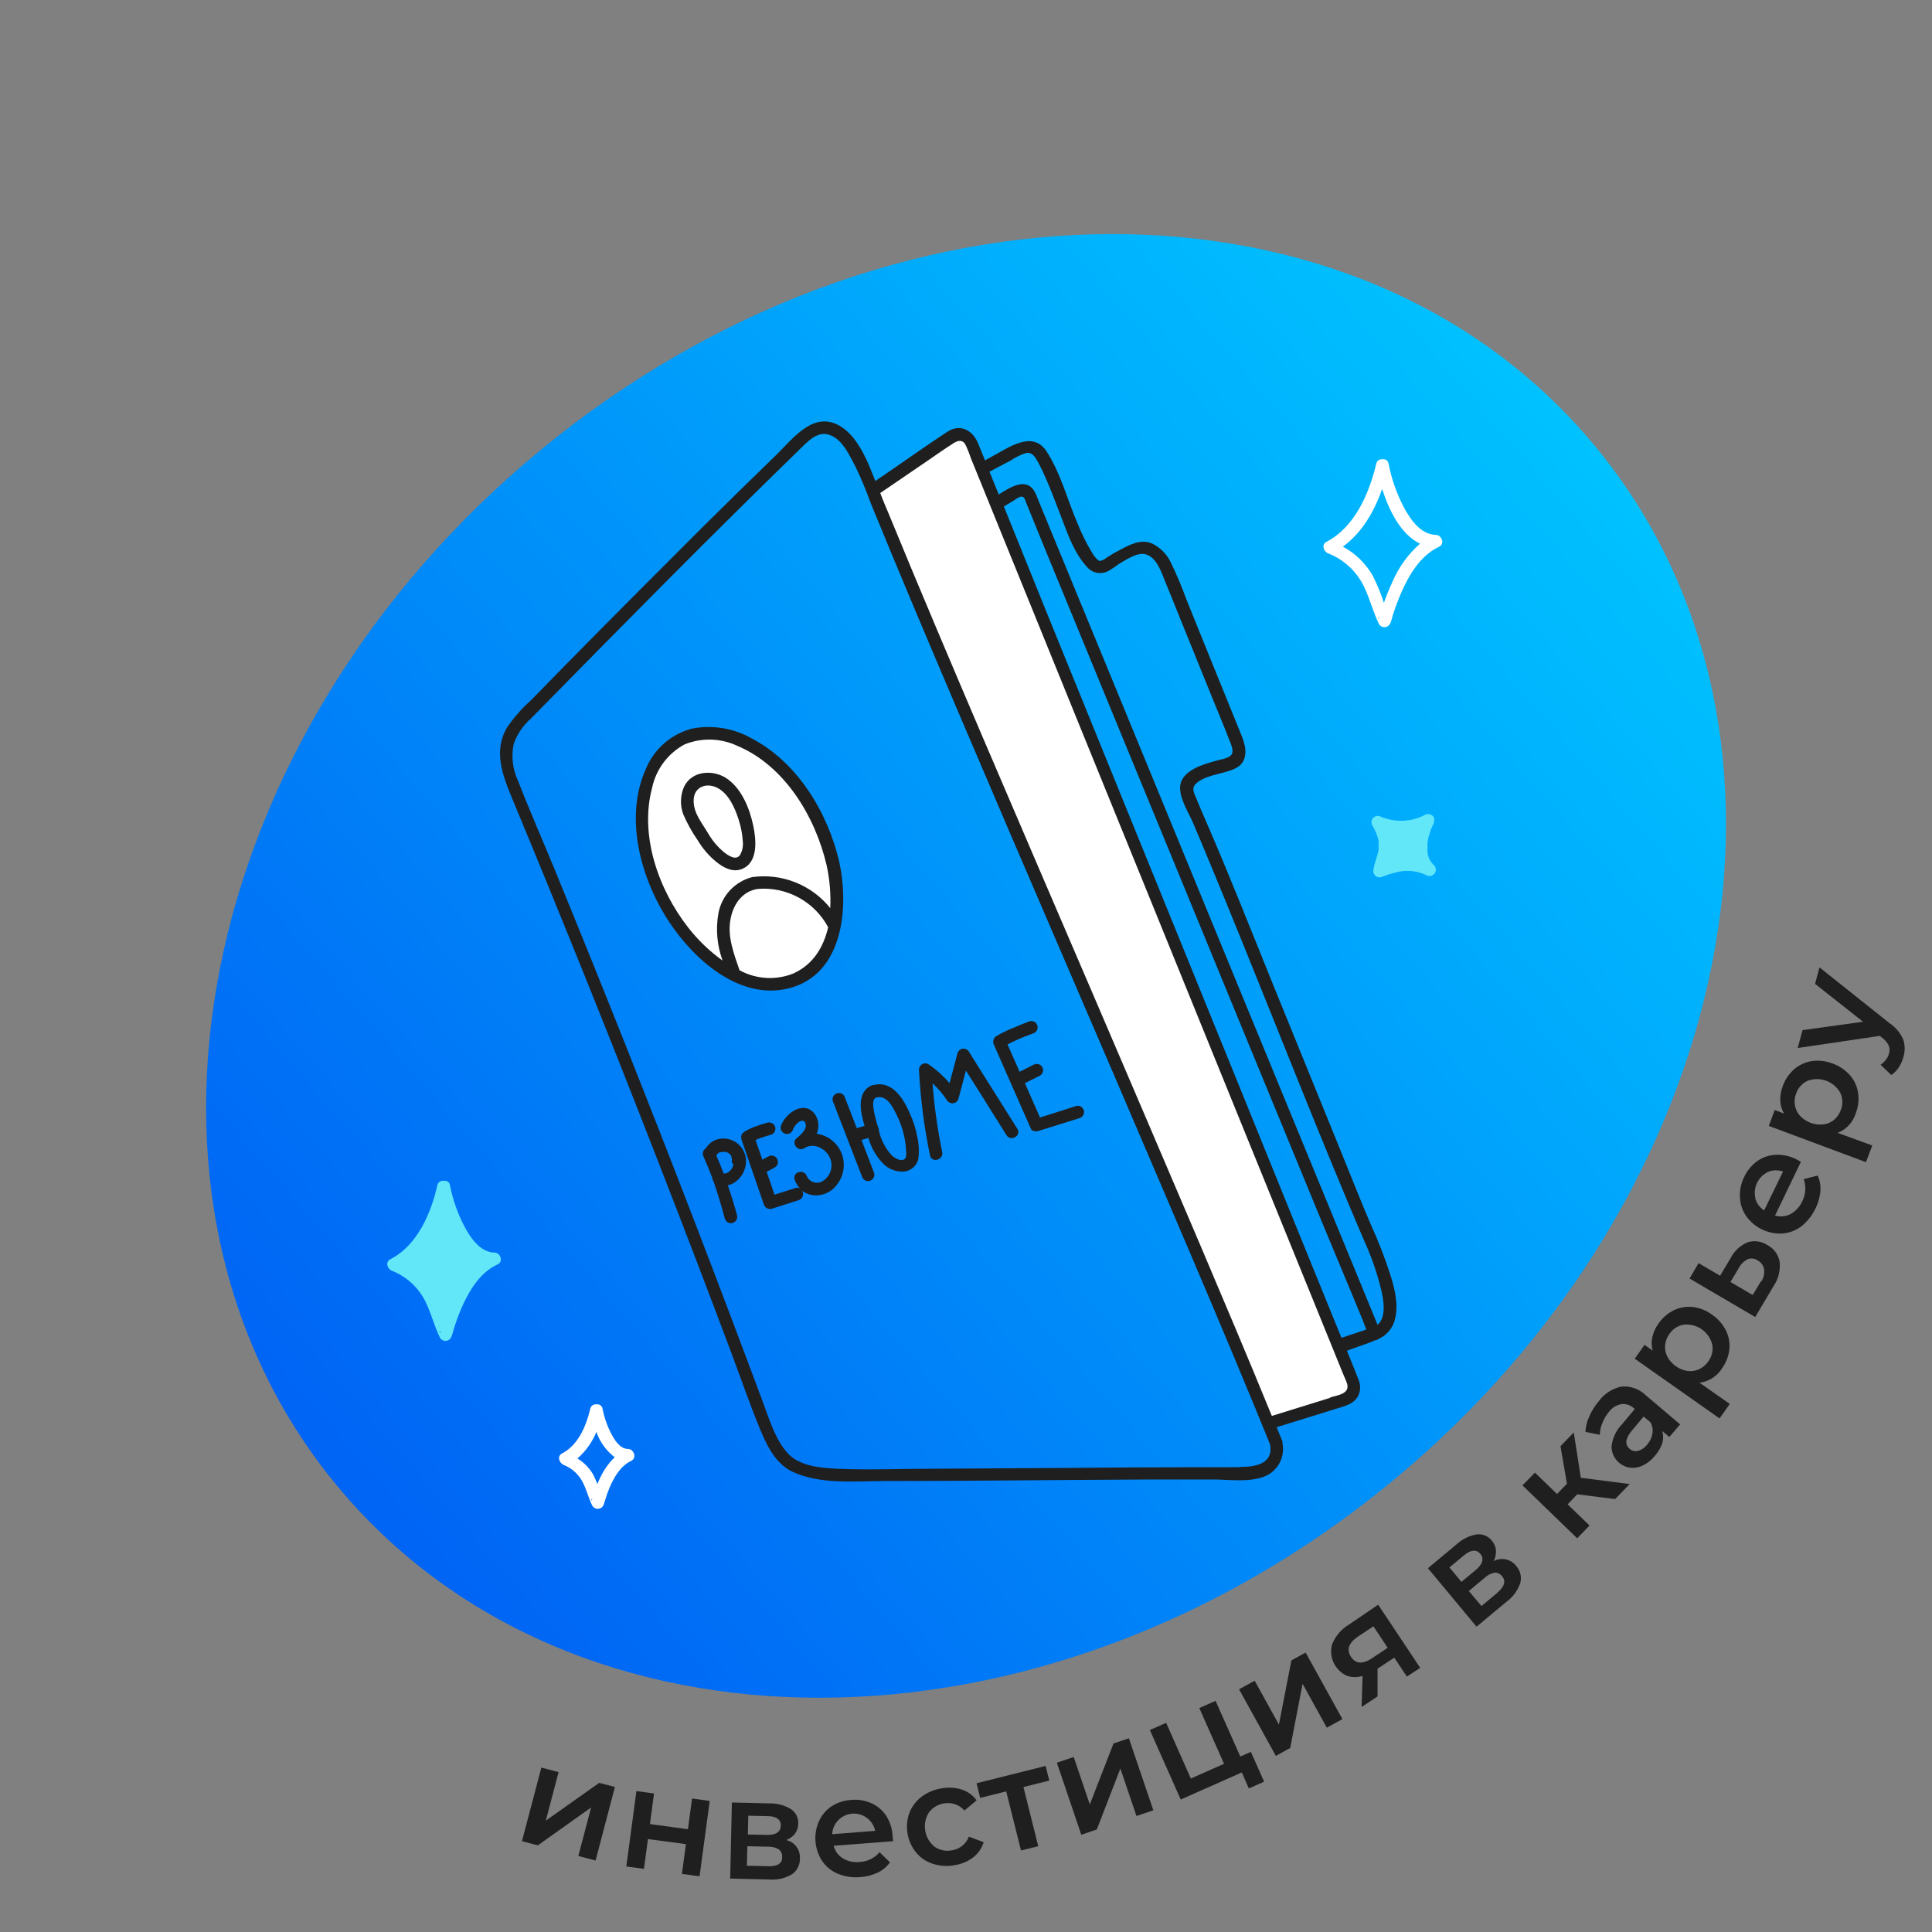 <svg width="204" height="204" viewBox="0 0 204 204" fill="none" xmlns="http://www.w3.org/2000/svg">
<rect x="0" y="0" width="204" height="204" fill="#808080" stroke="none"/>
<g clip-path="url(#clip0_20_32690)">
<path d="M146.905 156.48C183.628 126.219 193.294 77.291 168.496 47.198C143.697 17.104 93.824 17.24 57.101 47.501C20.378 77.762 10.712 126.69 35.51 156.784C60.309 186.877 110.182 186.742 146.905 156.48Z" fill="url(#paint0_linear_20_32690)"/>
<path d="M92.147 51.74L100.5 46.033C100.665 45.919 100.853 45.843 101.051 45.811C101.25 45.779 101.452 45.793 101.645 45.85C101.837 45.908 102.014 46.009 102.162 46.144C102.31 46.28 102.425 46.447 102.5 46.633L142.866 146C142.936 146.171 142.969 146.354 142.963 146.539C142.958 146.723 142.914 146.904 142.836 147.071C142.757 147.238 142.644 147.386 142.505 147.507C142.365 147.628 142.203 147.719 142.026 147.773L134.14 150.22" fill="white"/>
<path d="M80.787 150.733C80.801 150.733 80.814 150.727 80.824 150.717C80.834 150.707 80.84 150.694 80.84 150.68C80.84 150.666 80.834 150.652 80.824 150.642C80.814 150.632 80.801 150.626 80.787 150.626C80.773 150.626 80.759 150.632 80.749 150.642C80.739 150.652 80.733 150.666 80.733 150.68C80.733 150.694 80.739 150.707 80.749 150.717C80.759 150.727 80.773 150.733 80.787 150.733Z" fill="#1F1F1F"/>
<path d="M87.946 91.207C89.726 99.113 86.066 104.607 80.446 103.84C75.392 103.173 70.252 97.526 68.446 91.026C66.599 84.3 68.746 78.173 73.779 77.487C79.439 76.713 86.093 82.96 87.946 91.207Z" fill="white"/>
<path d="M57.633 192.24L58.98 187.12L57.16 186.64L55.113 194.413L56.787 194.853L62.413 190.853L61.067 195.973L62.887 196.453L64.927 188.686L63.267 188.253L57.633 192.24Z" fill="#1F1F1F"/>
<path d="M72.639 193.146L68.626 192.606L69.059 189.373L67.2 189.12L66.133 197.08L67.993 197.333L68.419 194.186L72.426 194.726L72.006 197.866L73.866 198.12L74.939 190.16L73.073 189.906L72.639 193.146Z" fill="#1F1F1F"/>
<path d="M83.013 194.293C83.375 194.157 83.695 193.927 83.94 193.626C84.166 193.32 84.288 192.948 84.286 192.566C84.304 192.26 84.24 191.955 84.1 191.682C83.961 191.409 83.751 191.178 83.493 191.013C82.804 190.598 82.01 190.392 81.206 190.42L77.28 190.326L77.1 198.36L81.186 198.453C82.029 198.531 82.874 198.344 83.606 197.92C83.875 197.738 84.093 197.493 84.243 197.205C84.391 196.917 84.466 196.597 84.46 196.273C84.498 195.824 84.373 195.376 84.107 195.012C83.841 194.648 83.453 194.393 83.013 194.293ZM79.013 191.72L81.013 191.766C81.98 191.766 82.46 192.126 82.446 192.773C82.433 193.42 81.94 193.773 80.966 193.746L78.966 193.706L79.013 191.72ZM81.013 197.053L78.866 197.006L78.913 194.946L81.12 194.993C81.516 194.977 81.908 195.079 82.246 195.286C82.364 195.381 82.456 195.502 82.515 195.641C82.574 195.779 82.599 195.93 82.586 196.08C82.626 196.76 82.1 197.086 81.066 197.06L81.013 197.053Z" fill="#1F1F1F"/>
<path d="M94.253 193.873C94.214 193.119 93.985 192.387 93.586 191.746C93.207 191.163 92.668 190.7 92.033 190.413C91.368 190.108 90.635 189.984 89.906 190.053C89.163 190.091 88.442 190.321 87.813 190.72C87.23 191.109 86.769 191.654 86.48 192.293C86.176 192.969 86.047 193.711 86.107 194.45C86.166 195.189 86.412 195.901 86.82 196.52C87.232 197.116 87.809 197.579 88.48 197.853C89.229 198.16 90.041 198.279 90.846 198.2C91.482 198.162 92.105 198.001 92.68 197.726C93.196 197.483 93.641 197.111 93.973 196.646L92.873 195.573C92.612 195.882 92.291 196.133 91.928 196.311C91.565 196.488 91.17 196.589 90.766 196.606C90.152 196.676 89.531 196.542 89 196.226C88.513 195.927 88.163 195.448 88.026 194.893L94.313 194.413C94.266 194.193 94.26 194 94.253 193.873ZM87.866 193.673C87.896 193.116 88.128 192.589 88.517 192.19C88.907 191.791 89.429 191.547 89.985 191.504C90.541 191.46 91.094 191.621 91.541 191.955C91.987 192.289 92.297 192.774 92.413 193.32L87.866 193.673Z" fill="#1F1F1F"/>
<path d="M101.587 194.913C101.274 195.155 100.905 195.313 100.514 195.373C100.197 195.439 99.871 195.439 99.554 195.373C99.238 195.308 98.938 195.179 98.674 194.993C98.152 194.568 97.803 193.967 97.693 193.303C97.583 192.639 97.718 191.958 98.074 191.386C98.386 190.971 98.821 190.663 99.317 190.505C99.812 190.347 100.345 190.348 100.84 190.506C101.225 190.637 101.567 190.867 101.834 191.173L103.12 190.1C102.731 189.567 102.186 189.169 101.56 188.96C100.871 188.741 100.138 188.698 99.427 188.833C98.653 188.95 97.92 189.257 97.294 189.726C96.721 190.166 96.281 190.754 96.02 191.426C95.769 192.127 95.702 192.88 95.827 193.613C95.952 194.347 96.264 195.036 96.734 195.613C97.198 196.169 97.811 196.58 98.5 196.8C99.243 197.04 100.033 197.091 100.8 196.946C101.513 196.84 102.187 196.556 102.76 196.12C103.284 195.712 103.67 195.154 103.867 194.52L102.3 193.933C102.157 194.319 101.91 194.658 101.587 194.913Z" fill="#1F1F1F"/>
<path d="M110.407 186.466L103.113 188.293L103.5 189.84L106.247 189.153L107.807 195.393L109.627 194.94L108.067 188.693L110.793 188.013L110.407 186.466Z" fill="#1F1F1F"/>
<path d="M117.574 184.093L115.074 190.533L113.374 185.52L111.594 186.126L114.174 193.733L115.814 193.173L118.3 186.74L120 191.753L121.78 191.146L119.2 183.546L117.574 184.093Z" fill="#1F1F1F"/>
<path d="M130.966 185.473L128.353 179.593L126.633 180.353L129.246 186.24L125.74 187.793L123.133 181.913L121.413 182.673L124.673 190.013L131.12 187.153L131.866 188.84L133.48 188.126L132.08 184.98L130.966 185.473Z" fill="#1F1F1F"/>
<path d="M136.36 175.32L135.04 182.1L132.48 177.466L130.833 178.373L134.72 185.406L136.233 184.566L137.54 177.793L140.1 182.426L141.746 181.52L137.86 174.493L136.36 175.32Z" fill="#1F1F1F"/>
<path d="M142.48 171.513C141.654 171.995 141.011 172.739 140.654 173.626C140.476 174.282 140.539 174.979 140.833 175.591C141.127 176.203 141.631 176.689 142.254 176.96C142.781 177.128 143.347 177.128 143.874 176.96L143.774 180.24L145.454 179.126V176.2L147.22 175.033L148.554 177.033L149.96 176.106L145.52 169.44L142.48 171.513ZM144.86 175.1C143.878 175.749 143.14 175.695 142.647 174.94C142.154 174.184 142.407 173.469 143.407 172.793L145.02 171.726L146.527 173.993L144.86 175.1Z" fill="#1F1F1F"/>
<path d="M157.713 164.84C157.895 164.493 157.981 164.104 157.96 163.713C157.928 163.334 157.776 162.974 157.527 162.686C157.339 162.442 157.091 162.252 156.806 162.135C156.522 162.018 156.212 161.978 155.907 162.02C155.115 162.16 154.382 162.525 153.793 163.073L150.773 165.586L155.907 171.76L159.053 169.146C159.739 168.647 160.254 167.949 160.527 167.146C160.61 166.832 160.613 166.503 160.536 166.187C160.46 165.871 160.305 165.58 160.087 165.34C159.815 164.988 159.427 164.745 158.992 164.654C158.557 164.562 158.104 164.628 157.713 164.84ZM153.047 165.506L154.56 164.246C155.307 163.626 155.893 163.58 156.307 164.066C156.72 164.553 156.573 165.153 155.827 165.773L154.313 167.033L153.047 165.506ZM158.08 168.206L156.427 169.58L155.093 167.993L156.793 166.58C157.077 166.306 157.438 166.125 157.827 166.06C157.978 166.053 158.129 166.085 158.265 166.151C158.401 166.217 158.518 166.317 158.607 166.44C159.04 166.953 158.853 167.546 158.06 168.206H158.08Z" fill="#1F1F1F"/>
<path d="M166.173 151.253L164.773 152.7L165.453 156.666L164.406 157.753L162.073 155.493L160.76 156.84L166.533 162.426L167.84 161.08L165.526 158.84L166.54 157.786L170.54 158.286L172.08 156.7L166.92 156.04L166.173 151.253Z" fill="#1F1F1F"/>
<path d="M171.213 146.406C170.251 146.604 169.398 147.153 168.82 147.946C168.41 148.432 168.071 148.973 167.813 149.553C167.575 150.069 167.437 150.626 167.406 151.193L168.926 151.5C168.932 151.08 169.021 150.665 169.186 150.28C169.346 149.86 169.571 149.469 169.853 149.12C170.174 148.676 170.65 148.369 171.186 148.26C171.427 148.231 171.671 148.256 171.902 148.332C172.132 148.408 172.343 148.533 172.52 148.7L172.613 148.78L171.28 150.373C170.651 151.014 170.257 151.847 170.16 152.74C170.165 153.292 170.371 153.823 170.739 154.235C171.107 154.647 171.611 154.912 172.16 154.98C172.619 155.023 173.081 154.935 173.493 154.726C173.978 154.482 174.406 154.136 174.746 153.713C175.089 153.324 175.352 152.871 175.52 152.38C175.643 151.964 175.643 151.522 175.52 151.106L176.266 151.733L177.406 150.4L173.786 147.333C173.45 147.002 173.045 146.748 172.601 146.588C172.157 146.428 171.683 146.366 171.213 146.406ZM174.48 151.366C174.406 151.799 174.214 152.202 173.926 152.533C173.687 152.853 173.35 153.087 172.966 153.2C172.814 153.241 172.654 153.244 172.5 153.208C172.346 153.172 172.204 153.098 172.086 152.993C171.54 152.54 171.613 151.893 172.306 151.06L173.553 149.573L174.266 150.173C174.477 150.533 174.553 150.956 174.48 151.366Z" fill="#1F1F1F"/>
<path d="M181.813 144.506C182.243 143.918 182.514 143.23 182.6 142.506C182.675 141.82 182.555 141.127 182.253 140.506C181.919 139.832 181.416 139.255 180.793 138.833C180.192 138.379 179.481 138.092 178.733 138C178.047 137.931 177.355 138.053 176.733 138.353C176.078 138.679 175.518 139.168 175.107 139.773C174.804 140.193 174.589 140.669 174.473 141.173C174.361 141.648 174.372 142.144 174.507 142.613L173.647 142.006L172.613 143.466L181.567 149.773L182.647 148.24L179.447 146C179.927 145.943 180.39 145.779 180.799 145.521C181.209 145.263 181.555 144.916 181.813 144.506ZM178.207 144.766C177.753 144.698 177.321 144.524 176.946 144.259C176.571 143.994 176.263 143.645 176.047 143.24C175.858 142.867 175.779 142.449 175.82 142.033C175.862 141.609 176.017 141.204 176.267 140.86C176.441 140.594 176.67 140.369 176.937 140.197C177.205 140.026 177.506 139.913 177.82 139.866C178.484 139.804 179.148 139.981 179.693 140.365C180.238 140.748 180.628 141.314 180.793 141.96C180.853 142.271 180.846 142.592 180.774 142.901C180.701 143.21 180.565 143.5 180.373 143.753C180.135 144.107 179.805 144.39 179.42 144.573C179.041 144.748 178.621 144.815 178.207 144.766Z" fill="#1F1F1F"/>
<path d="M186.614 131.466C186.308 131.263 185.96 131.132 185.597 131.082C185.233 131.033 184.863 131.066 184.514 131.18C183.739 131.512 183.107 132.107 182.727 132.86L181.627 134.706L179.354 133.373L178.4 135L185.334 139.066L187.254 135.826C187.765 135.081 188.001 134.18 187.92 133.28C187.862 132.896 187.713 132.531 187.486 132.216C187.258 131.9 186.96 131.644 186.614 131.466ZM185.947 135.273L185.067 136.74L182.72 135.366L183.6 133.893C183.807 133.493 184.133 133.167 184.534 132.96C184.709 132.892 184.899 132.87 185.085 132.894C185.271 132.919 185.448 132.989 185.6 133.1C185.774 133.19 185.924 133.318 186.039 133.475C186.155 133.633 186.233 133.814 186.267 134.006C186.33 134.447 186.235 134.895 186 135.273H185.947Z" fill="#1F1F1F"/>
<path d="M190.454 124.506C190.589 124.888 190.644 125.293 190.617 125.696C190.589 126.1 190.479 126.494 190.294 126.853C190.041 127.417 189.614 127.885 189.074 128.186C188.567 128.454 187.977 128.514 187.427 128.353L190.16 122.673C189.954 122.553 189.794 122.466 189.674 122.406C188.999 122.066 188.249 121.903 187.494 121.933C186.795 121.965 186.119 122.197 185.547 122.6C184.954 123.028 184.481 123.602 184.174 124.266C183.839 124.933 183.682 125.675 183.72 126.42C183.746 127.137 183.977 127.831 184.387 128.42C184.82 129.021 185.398 129.504 186.067 129.823C186.735 130.142 187.474 130.288 188.214 130.246C188.941 130.191 189.636 129.924 190.214 129.48C190.775 129.027 191.241 128.468 191.584 127.834C191.927 127.2 192.141 126.504 192.214 125.786C192.259 125.218 192.161 124.647 191.927 124.126L190.454 124.506ZM185.347 126.506C185.223 125.963 185.287 125.394 185.53 124.893C185.772 124.391 186.178 123.987 186.68 123.746C187.187 123.534 187.755 123.518 188.274 123.7L186.274 127.806C185.815 127.511 185.481 127.058 185.334 126.533L185.347 126.506Z" fill="#1F1F1F"/>
<path d="M195.947 117.56C196.215 116.878 196.302 116.138 196.2 115.413C196.098 114.723 195.802 114.075 195.347 113.546C194.85 112.98 194.217 112.551 193.507 112.3C192.808 112.024 192.05 111.934 191.307 112.04C190.619 112.148 189.974 112.445 189.447 112.9C188.898 113.382 188.483 113.997 188.24 114.686C188.052 115.168 187.964 115.683 187.98 116.2C187.995 116.686 188.132 117.161 188.38 117.58L187.393 117.213L186.767 118.886L197.027 122.713L197.693 120.953L194.04 119.62C194.492 119.441 194.897 119.163 195.227 118.806C195.557 118.45 195.803 118.024 195.947 117.56ZM192.527 118.726C192.069 118.778 191.607 118.721 191.176 118.56C190.745 118.399 190.358 118.139 190.047 117.8C189.769 117.486 189.587 117.1 189.52 116.686C189.455 116.266 189.503 115.835 189.66 115.44C189.764 115.144 189.928 114.873 190.141 114.644C190.354 114.414 190.613 114.231 190.9 114.106C191.528 113.882 192.215 113.887 192.839 114.12C193.464 114.353 193.986 114.799 194.313 115.38C194.449 115.666 194.524 115.977 194.533 116.294C194.542 116.611 194.486 116.926 194.367 117.22C194.222 117.62 193.976 117.976 193.653 118.253C193.328 118.512 192.939 118.675 192.527 118.726Z" fill="#1F1F1F"/>
<path d="M200.96 109.753C200.65 109.059 200.151 108.465 199.52 108.04L192.12 102.146L191.654 103.886L196.72 107.886L190.327 108.773L189.82 110.66L198.487 109.38L198.76 109.593C199.041 109.805 199.269 110.079 199.427 110.393C199.539 110.664 199.551 110.967 199.46 111.246C199.397 111.491 199.281 111.718 199.12 111.913C198.97 112.118 198.782 112.292 198.567 112.426L199.7 113.513C200.012 113.308 200.278 113.04 200.48 112.726C200.705 112.39 200.872 112.018 200.974 111.626C201.166 111.016 201.161 110.361 200.96 109.753Z" fill="#1F1F1F"/>
<path d="M52.227 132.266C50.674 132.22 49.667 130.686 49.014 129.453C48.309 128.1 47.804 126.651 47.514 125.153C47.503 125.077 47.478 125.005 47.438 124.939C47.398 124.874 47.345 124.818 47.283 124.774C47.22 124.73 47.149 124.699 47.074 124.684C46.999 124.669 46.922 124.67 46.847 124.686C46.697 124.661 46.543 124.696 46.418 124.783C46.293 124.871 46.208 125.003 46.18 125.153C45.514 128.1 44.074 131.5 41.22 132.96C40.647 133.253 40.9 133.98 41.38 134.18C42.953 134.797 44.232 135.989 44.96 137.513C45.547 138.72 45.86 140.046 46.46 141.253C46.504 141.329 46.563 141.395 46.633 141.449C46.703 141.502 46.782 141.54 46.867 141.563C46.952 141.585 47.04 141.59 47.127 141.578C47.214 141.566 47.298 141.538 47.374 141.493C47.72 141.293 47.787 140.753 47.894 140.406C48.123 139.653 48.392 138.912 48.7 138.186C49.5 136.346 50.627 134.393 52.52 133.52C53.2 133.213 52.84 132.28 52.227 132.266ZM46.5 140.573C46.5 140.8 46.307 140.706 46.5 140.506C46.498 140.529 46.498 140.551 46.5 140.573Z" fill="#62E7F9"/>
<path d="M151.62 56.48C149.973 56.433 148.893 54.813 148.2 53.5C147.456 52.071 146.923 50.542 146.62 48.96C146.608 48.885 146.582 48.812 146.542 48.748C146.502 48.683 146.449 48.627 146.387 48.583C146.324 48.539 146.254 48.509 146.179 48.493C146.104 48.478 146.028 48.478 145.953 48.493C145.808 48.477 145.662 48.516 145.545 48.603C145.428 48.689 145.347 48.817 145.32 48.96C144.573 52.073 143.086 55.627 140.073 57.207C139.506 57.5 139.753 58.227 140.233 58.427C141.9 59.079 143.258 60.34 144.033 61.953C144.646 63.233 144.98 64.62 145.606 65.893C145.65 65.969 145.709 66.035 145.779 66.089C145.849 66.142 145.928 66.181 146.013 66.203C146.098 66.225 146.186 66.231 146.273 66.219C146.36 66.207 146.444 66.178 146.52 66.133C146.873 65.933 146.946 65.367 147.053 65.013C147.299 64.216 147.588 63.432 147.92 62.667C148.766 60.72 149.96 58.667 151.96 57.727C152.586 57.427 152.233 56.5 151.62 56.48ZM145.62 65.207C145.62 65.44 145.426 65.353 145.62 65.153V65.207ZM147.033 61.433C146.691 62.156 146.388 62.897 146.126 63.653C145.812 62.672 145.419 61.718 144.953 60.8C144.212 59.495 143.117 58.427 141.793 57.72C143.793 56.28 145.126 53.987 145.94 51.627C146.68 53.947 147.94 56.447 149.94 57.407C148.683 58.517 147.687 59.892 147.026 61.433H147.033Z" fill="white"/>
<path d="M66.313 152.993C65.453 152.993 64.887 152.046 64.533 151.366C64.105 150.544 63.8 149.664 63.627 148.753C63.615 148.678 63.588 148.606 63.547 148.542C63.507 148.478 63.454 148.422 63.392 148.379C63.33 148.335 63.26 148.305 63.185 148.289C63.111 148.273 63.035 148.272 62.96 148.286C62.815 148.27 62.669 148.31 62.552 148.396C62.435 148.482 62.354 148.61 62.327 148.753C61.907 150.526 61.073 152.58 59.36 153.46C58.787 153.753 59.04 154.473 59.52 154.68C60.446 155.048 61.194 155.76 61.607 156.666C61.973 157.42 62.167 158.24 62.54 158.986C62.584 159.062 62.643 159.129 62.712 159.182C62.782 159.235 62.862 159.274 62.947 159.296C63.032 159.318 63.12 159.324 63.207 159.312C63.294 159.3 63.378 159.271 63.453 159.226C63.747 159.06 63.8 158.7 63.893 158.406C64.024 157.953 64.182 157.507 64.367 157.073C64.847 155.966 65.513 154.786 66.653 154.253C67.28 153.94 66.927 153.006 66.313 152.993ZM62.507 158.326C62.473 158.52 62.34 158.406 62.547 158.206C62.53 158.25 62.516 158.294 62.507 158.34V158.326ZM63.367 156.04C63.26 156.26 63.167 156.48 63.073 156.706C62.945 156.347 62.791 155.997 62.613 155.66C62.209 154.982 61.646 154.413 60.973 154C61.847 153.233 62.531 152.275 62.973 151.2C63.341 152.26 64.013 153.188 64.907 153.866C64.264 154.495 63.742 155.236 63.367 156.053V156.04Z" fill="white"/>
<path d="M151.333 91.28C151.047 90.991 150.85 90.625 150.766 90.227C150.752 90.17 150.741 90.112 150.733 90.053C150.729 90.027 150.729 90 150.733 89.973C150.733 89.86 150.733 89.753 150.733 89.647C150.721 89.425 150.721 89.202 150.733 88.98C150.736 88.967 150.736 88.953 150.733 88.94C150.741 88.877 150.752 88.815 150.766 88.753C150.766 88.64 150.806 88.527 150.833 88.42C150.86 88.313 150.94 88.027 151.006 87.827C151.034 87.731 151.067 87.638 151.106 87.547C151.12 87.501 151.138 87.456 151.16 87.413C151.226 87.255 151.302 87.102 151.386 86.953C151.384 86.933 151.384 86.913 151.386 86.893C151.409 86.842 151.424 86.788 151.433 86.733C151.436 86.691 151.436 86.649 151.433 86.607C151.44 86.556 151.44 86.504 151.433 86.453C151.433 86.453 151.433 86.42 151.433 86.407C151.423 86.364 151.409 86.321 151.393 86.28C151.341 86.199 151.271 86.13 151.189 86.078C151.108 86.026 151.016 85.993 150.92 85.98C150.835 85.955 150.746 85.949 150.659 85.964C150.573 85.979 150.491 86.014 150.42 86.067C149.711 86.429 148.931 86.633 148.136 86.663C147.34 86.693 146.547 86.548 145.813 86.24C145.686 86.167 145.539 86.137 145.394 86.156C145.248 86.175 145.113 86.241 145.009 86.344C144.906 86.447 144.838 86.582 144.819 86.727C144.799 86.872 144.827 87.019 144.9 87.147C145.203 87.645 145.428 88.187 145.566 88.753V88.887C145.566 88.902 145.566 88.918 145.566 88.933V88.973C145.566 89.073 145.566 89.18 145.566 89.28C145.566 89.38 145.566 89.473 145.566 89.573C145.57 89.622 145.57 89.671 145.566 89.72V89.753C145.44 90.42 145.133 91.087 145.026 91.793C144.987 91.935 144.996 92.086 145.051 92.222C145.107 92.359 145.206 92.473 145.333 92.547C145.646 92.74 145.926 92.587 146.22 92.473C146.599 92.332 146.986 92.215 147.38 92.12C148.428 91.831 149.544 91.921 150.533 92.373C150.678 92.479 150.859 92.524 151.037 92.496C151.214 92.469 151.374 92.372 151.48 92.227C151.586 92.082 151.63 91.9 151.602 91.723C151.575 91.546 151.478 91.386 151.333 91.28Z" fill="#62E7F9"/>
<path d="M76.919 123.653C76.886 123.673 76.892 123.673 76.919 123.653V123.653Z" fill="#1F1F1F"/>
<path d="M77.779 120.667C77.507 120.471 77.196 120.335 76.868 120.267C76.54 120.199 76.201 120.202 75.873 120.273C75.596 120.334 75.335 120.452 75.106 120.618C74.876 120.784 74.684 120.996 74.54 121.24C74.464 121.284 74.397 121.343 74.344 121.412C74.291 121.482 74.252 121.562 74.23 121.647C74.208 121.732 74.202 121.82 74.214 121.907C74.226 121.994 74.255 122.078 74.299 122.153C74.626 122.887 74.926 123.633 75.213 124.38C75.219 124.518 75.268 124.651 75.353 124.76C75.784 126.031 76.177 127.333 76.533 128.667C76.58 128.837 76.692 128.982 76.846 129.07C77 129.157 77.182 129.18 77.353 129.133C77.523 129.086 77.668 128.974 77.756 128.82C77.844 128.666 77.866 128.484 77.82 128.313C77.54 127.247 77.206 126.193 76.846 125.153C77.138 125.093 77.413 124.97 77.653 124.793C77.984 124.552 78.257 124.239 78.451 123.877C78.644 123.516 78.755 123.116 78.773 122.707C78.787 122.311 78.704 121.918 78.531 121.563C78.358 121.207 78.1 120.899 77.779 120.667ZM77.426 122.887V122.96C77.41 123.035 77.388 123.109 77.359 123.18V123.233C77.332 123.291 77.301 123.347 77.266 123.4L77.219 123.473C77.173 123.513 77.133 123.573 77.086 123.62L77.006 123.693L76.953 123.733C76.917 123.762 76.879 123.789 76.84 123.813L76.76 123.853L76.586 123.907H76.413C76.173 123.273 75.919 122.653 75.646 122.033V121.987L75.7 121.907L75.773 121.827C75.788 121.815 75.801 121.802 75.813 121.787L75.913 121.72L76.026 121.667H76.073C76.128 121.65 76.183 121.637 76.24 121.627C76.346 121.627 76.446 121.627 76.553 121.627H76.586L76.733 121.667C76.793 121.667 76.953 121.767 76.733 121.667L76.906 121.753L77.026 121.827L77.139 121.947C77.172 121.993 77.201 122.042 77.226 122.093V122.153C77.247 122.212 77.265 122.272 77.279 122.333C77.282 122.371 77.282 122.409 77.279 122.447C77.286 122.544 77.286 122.642 77.279 122.74C77.279 122.74 77.279 122.74 77.279 122.793L77.426 122.887Z" fill="#1F1F1F"/>
<path d="M113.686 116.767L109.813 118C109.289 116.787 108.757 115.578 108.22 114.373L109.806 113.58C109.882 113.536 109.949 113.477 110.002 113.407C110.055 113.338 110.094 113.258 110.116 113.173C110.138 113.088 110.144 113 110.132 112.913C110.12 112.826 110.091 112.742 110.046 112.667C109.958 112.516 109.815 112.406 109.646 112.36C109.473 112.321 109.291 112.345 109.133 112.427L107.66 113.167L106.386 110.287C106.751 110.091 107.124 109.911 107.506 109.747L107.726 109.653L107.826 109.607L108.28 109.427C108.54 109.32 108.806 109.22 109.08 109.12C109.249 109.072 109.393 108.958 109.479 108.805C109.565 108.651 109.587 108.47 109.54 108.3C109.517 108.215 109.477 108.136 109.423 108.067C109.369 107.998 109.303 107.94 109.226 107.897C109.15 107.853 109.066 107.825 108.979 107.814C108.892 107.804 108.804 107.81 108.72 107.833C108.1 108.067 107.486 108.313 106.873 108.58C106.292 108.819 105.729 109.097 105.186 109.413C105.041 109.509 104.936 109.656 104.893 109.825C104.85 109.994 104.871 110.173 104.953 110.327C106.246 113.269 107.542 116.213 108.84 119.16C108.84 119.16 108.84 119.16 108.88 119.207V119.253C108.926 119.31 108.982 119.358 109.046 119.393H109.1C109.144 119.417 109.191 119.435 109.24 119.447C109.306 119.457 109.373 119.457 109.44 119.447H109.56L113.973 118.067C114.057 118.043 114.137 118.004 114.206 117.95C114.275 117.896 114.333 117.829 114.376 117.753C114.419 117.677 114.447 117.593 114.458 117.506C114.469 117.419 114.463 117.331 114.44 117.247C114.416 117.162 114.377 117.083 114.323 117.014C114.269 116.945 114.202 116.887 114.126 116.843C114.05 116.8 113.966 116.772 113.879 116.761C113.792 116.75 113.704 116.757 113.62 116.78L113.686 116.767Z" fill="#1F1F1F"/>
<path d="M87.199 120C86.891 119.856 86.563 119.757 86.226 119.707C86.266 119.625 86.3 119.54 86.326 119.453C86.424 119.13 86.442 118.788 86.379 118.456C86.317 118.124 86.175 117.812 85.966 117.547C84.833 116.213 83.039 117.507 82.519 118.733C82.475 118.809 82.446 118.893 82.434 118.98C82.422 119.066 82.427 119.155 82.45 119.24C82.472 119.325 82.511 119.404 82.564 119.474C82.617 119.544 82.683 119.602 82.759 119.647C82.835 119.691 82.919 119.72 83.006 119.732C83.093 119.744 83.181 119.738 83.266 119.716C83.351 119.694 83.43 119.655 83.5 119.602C83.57 119.549 83.629 119.482 83.673 119.407C83.795 119.035 84.028 118.709 84.339 118.473C84.559 118.333 84.846 118.24 85.006 118.513C85.353 119.18 84.519 119.847 84.093 120.207C83.513 120.693 84.266 121.667 84.899 121.253C86.139 120.433 87.813 121.64 87.799 123.027C87.804 123.382 87.711 123.732 87.531 124.038C87.352 124.345 87.091 124.597 86.779 124.767C86.638 124.836 86.485 124.876 86.328 124.885C86.171 124.894 86.014 124.872 85.866 124.819C85.718 124.766 85.582 124.684 85.466 124.578C85.351 124.471 85.258 124.343 85.193 124.2C84.926 123.387 83.639 123.733 83.906 124.553C84.017 124.903 84.212 125.221 84.473 125.48C84.405 125.442 84.331 125.419 84.254 125.411C84.177 125.403 84.1 125.411 84.026 125.433L81.779 126.147C81.506 125.347 81.226 124.54 80.953 123.733L81.819 123.26C81.97 123.172 82.08 123.028 82.126 122.86C82.15 122.773 82.15 122.681 82.126 122.593C82.119 122.506 82.091 122.421 82.046 122.347C81.958 122.196 81.814 122.086 81.646 122.04C81.472 121.998 81.29 122.022 81.133 122.107L80.499 122.453L79.779 120.373L79.926 120.307L80.226 120.193C80.606 120.051 80.993 119.929 81.386 119.827C81.471 119.803 81.55 119.764 81.619 119.71C81.688 119.656 81.746 119.589 81.789 119.513C81.833 119.437 81.861 119.353 81.871 119.266C81.882 119.179 81.876 119.091 81.853 119.007C81.829 118.922 81.79 118.843 81.736 118.774C81.682 118.704 81.616 118.647 81.539 118.603C81.463 118.56 81.379 118.532 81.292 118.521C81.205 118.51 81.117 118.517 81.033 118.54C80.629 118.645 80.23 118.772 79.839 118.92C79.405 119.065 78.989 119.26 78.599 119.5L78.546 119.553C78.447 119.607 78.367 119.691 78.318 119.793C78.269 119.894 78.253 120.009 78.273 120.12C78.269 120.151 78.269 120.182 78.273 120.213C78.273 120.213 78.273 120.213 78.273 120.253L80.653 127.18C80.687 127.27 80.737 127.353 80.799 127.427C80.88 127.52 80.985 127.59 81.102 127.628C81.22 127.665 81.346 127.67 81.466 127.64L84.306 126.733C84.391 126.71 84.47 126.67 84.539 126.617C84.608 126.563 84.666 126.496 84.709 126.42C84.753 126.344 84.781 126.26 84.791 126.173C84.802 126.086 84.796 125.998 84.773 125.913C84.751 125.845 84.718 125.782 84.673 125.727C85.099 126.033 85.607 126.207 86.133 126.227C86.61 126.225 87.079 126.102 87.496 125.868C87.912 125.635 88.262 125.3 88.513 124.893C88.785 124.496 88.968 124.045 89.049 123.57C89.13 123.096 89.108 122.609 88.983 122.144C88.858 121.679 88.634 121.247 88.326 120.876C88.018 120.506 87.634 120.207 87.199 120Z" fill="#1F1F1F"/>
<path d="M102.319 111.06C102.253 110.946 102.155 110.854 102.037 110.796C101.919 110.738 101.786 110.716 101.656 110.733C101.525 110.751 101.403 110.806 101.304 110.892C101.205 110.979 101.133 111.093 101.099 111.22C100.819 112.273 100.546 113.32 100.266 114.367C99.609 113.607 98.859 112.935 98.032 112.367C97.931 112.308 97.817 112.277 97.7 112.277C97.583 112.277 97.469 112.307 97.367 112.365C97.266 112.424 97.182 112.507 97.123 112.608C97.064 112.709 97.033 112.823 97.032 112.94C97.189 115.985 97.579 119.014 98.199 122C98.372 122.84 99.659 122.48 99.486 121.64C98.989 119.247 98.648 116.824 98.466 114.387C99.043 114.92 99.555 115.52 99.992 116.173C100.059 116.285 100.157 116.374 100.274 116.431C100.391 116.488 100.522 116.509 100.651 116.492C100.78 116.475 100.902 116.42 101 116.335C101.099 116.25 101.17 116.138 101.206 116.013C101.472 115.02 101.732 114.013 101.992 113.04C103.419 115.313 104.859 117.58 106.272 119.86C106.726 120.586 107.879 119.92 107.426 119.193C105.732 116.48 103.999 113.78 102.319 111.06Z" fill="#1F1F1F"/>
<path d="M96.106 117.647C95.44 116.067 94.233 114.053 92.24 114.573C92.196 114.566 92.151 114.566 92.106 114.573C90.38 115.293 90.86 117.447 91.286 118.88L90.466 119.12L89.22 115.9C89.197 115.815 89.157 115.736 89.103 115.667C89.05 115.598 88.983 115.54 88.906 115.497C88.83 115.453 88.746 115.425 88.659 115.414C88.573 115.404 88.484 115.41 88.4 115.433C88.315 115.456 88.236 115.496 88.167 115.55C88.098 115.603 88.04 115.67 87.996 115.746C87.953 115.823 87.925 115.907 87.914 115.994C87.903 116.08 87.91 116.169 87.933 116.253L91.013 124.22C91.036 124.304 91.076 124.384 91.13 124.453C91.183 124.522 91.25 124.58 91.326 124.623C91.403 124.667 91.487 124.694 91.573 124.705C91.66 124.716 91.749 124.71 91.833 124.687C91.918 124.663 91.997 124.624 92.066 124.57C92.135 124.516 92.193 124.449 92.236 124.373C92.28 124.297 92.308 124.213 92.319 124.126C92.329 124.039 92.323 123.951 92.3 123.867L90.966 120.367L91.7 120.153C91.975 121.153 92.493 122.068 93.206 122.82C93.489 123.122 93.834 123.357 94.218 123.511C94.601 123.664 95.014 123.731 95.426 123.707C95.792 123.677 96.138 123.532 96.415 123.292C96.692 123.053 96.885 122.731 96.966 122.373C97.069 121.59 97.03 120.796 96.853 120.027C96.7 119.206 96.45 118.407 96.106 117.647ZM95.526 122.38C95.14 122.693 94.513 122.293 94.193 122.033C93.496 121.287 93.014 120.365 92.8 119.367C92.798 119.338 92.798 119.309 92.8 119.28C92.8 119.28 92.8 119.233 92.8 119.207L92.76 119.133C92.569 118.587 92.418 118.028 92.306 117.46C92.246 117.12 92.026 116.127 92.466 115.907C93.64 115.533 94.28 116.913 94.706 117.78C95.257 118.894 95.583 120.106 95.666 121.347C95.673 121.613 95.78 122.167 95.526 122.38Z" fill="#1F1F1F"/>
<path d="M83.332 104.347C89.059 102.867 89.659 95.807 88.619 91.013C87.412 85.813 84.239 80.527 79.392 77.98C77.478 76.887 75.236 76.516 73.072 76.933C72.006 77.211 71.017 77.728 70.181 78.446C69.344 79.163 68.683 80.062 68.246 81.073C65.846 86.3 67.652 92.84 70.699 97.407C73.332 101.367 78.152 105.68 83.332 104.347ZM83.926 102.727C82.995 103.127 81.985 103.309 80.973 103.261C79.961 103.212 78.974 102.934 78.086 102.447C77.486 100.707 76.752 98.793 77.159 96.94C77.459 95.427 78.419 94.093 80.026 93.86C81.522 93.739 83.021 94.058 84.339 94.776C85.657 95.495 86.737 96.583 87.446 97.907C86.966 99.96 85.912 101.773 83.899 102.727H83.926ZM72.666 97.94C69.539 93.94 67.506 88.227 68.859 83.173C69.064 82.208 69.478 81.299 70.069 80.51C70.661 79.72 71.417 79.068 72.286 78.6C73.174 78.242 74.127 78.07 75.085 78.097C76.043 78.123 76.985 78.347 77.852 78.753C82.879 80.86 86.106 86.28 87.286 91.38C87.609 92.859 87.737 94.374 87.666 95.887C86.693 94.676 85.423 93.738 83.98 93.165C82.537 92.591 80.971 92.401 79.432 92.613C78.536 92.841 77.723 93.321 77.09 93.995C76.457 94.67 76.03 95.511 75.859 96.42C75.558 98.098 75.709 99.827 76.299 101.427C74.927 100.444 73.704 99.27 72.666 97.94Z" fill="#1F1F1F"/>
<path d="M78.299 91.773C80.086 91.106 79.852 88.68 79.539 87.2C79.159 85.393 78.359 83.36 76.806 82.246C75.379 81.227 73.066 81.333 72.232 83.067C71.829 83.985 71.795 85.024 72.139 85.966C72.558 86.944 73.076 87.875 73.686 88.746C74.197 89.605 74.853 90.367 75.626 91C76.372 91.6 77.332 92.14 78.299 91.773ZM76.466 90C75.818 89.468 75.268 88.827 74.839 88.106C74.172 86.947 73.172 85.853 73.246 84.42C73.306 83.087 74.579 82.62 75.699 83.166C76.939 83.78 77.586 85.287 77.979 86.5C78.229 87.255 78.381 88.039 78.432 88.833C78.493 89.343 78.386 89.858 78.126 90.3C77.679 90.893 76.886 90.32 76.466 90Z" fill="#1F1F1F"/>
<path d="M146.826 134.667C146.242 132.85 145.552 131.069 144.759 129.333C143.659 126.78 142.653 124.193 141.606 121.627C139.202 115.733 136.806 109.842 134.419 103.953C132.059 98.12 129.753 92.26 127.239 86.48C126.939 85.813 126.639 85.093 126.359 84.393C126.146 83.867 125.766 83.28 126.226 82.806C126.933 82.06 128.226 81.84 129.206 81.567C130.186 81.293 131.099 81.026 131.399 80.067C131.753 78.953 131.126 77.78 130.733 76.773L127.106 67.833C126.506 66.34 125.899 64.853 125.299 63.36C124.825 62.044 124.282 60.753 123.673 59.493C123.258 58.553 122.516 57.796 121.586 57.36C120.419 56.92 119.353 57.48 118.326 58.026C117.826 58.279 117.341 58.56 116.873 58.867C116.655 59.054 116.394 59.182 116.113 59.24C116.036 59.205 115.964 59.16 115.899 59.107C115.676 58.898 115.485 58.658 115.333 58.393C114.735 57.411 114.22 56.381 113.793 55.313C112.713 52.8 112.006 49.98 110.513 47.673C109.019 45.367 106.466 47.293 104.726 48.213L104.006 48.607L103.266 46.786C102.713 45.453 101.406 44.693 100.039 45.587C97.893 46.986 95.799 48.486 93.679 49.933L92.426 50.786C92.306 50.473 92.179 50.166 92.053 49.86C91.386 48.16 90.386 46.04 88.799 45.047C85.973 43.267 83.806 46.227 81.986 48.013C79.484 50.444 76.993 52.884 74.513 55.333C69.562 60.267 64.63 65.224 59.719 70.207C58.499 71.453 57.273 72.7 56.053 73.953C55.101 74.8 54.257 75.761 53.539 76.813C52.079 79.293 53.059 81.853 54.073 84.3C59.446 97.224 64.668 110.215 69.739 123.273C72.282 129.802 74.782 136.342 77.239 142.893C78.206 145.467 79.099 148.08 80.139 150.62C80.866 152.42 81.799 154.5 83.639 155.38C86.573 156.78 90.259 156.387 93.426 156.38C98.013 156.38 102.597 156.358 107.179 156.313C112.073 156.28 116.966 156.24 121.846 156.22H128.053C129.726 156.22 131.753 156.527 133.353 155.96C134.067 155.721 134.67 155.232 135.05 154.582C135.43 153.932 135.562 153.166 135.419 152.427C135.434 152.32 135.42 152.212 135.379 152.113L134.799 150.7L141.053 148.76C142.106 148.433 143.286 148.187 143.573 146.933C143.658 146.5 143.609 146.051 143.433 145.647C143.046 144.633 142.633 143.647 142.219 142.62L143.473 142.167C144.066 141.953 144.679 141.767 145.246 141.5H145.326C145.411 141.475 145.49 141.434 145.559 141.38C145.938 141.211 146.278 140.968 146.56 140.664C146.842 140.361 147.059 140.003 147.199 139.613C147.746 138 147.293 136.173 146.826 134.667ZM130.913 154.927H125.693C121.206 154.927 116.726 154.967 112.239 155C107.55 155.035 102.864 155.064 98.179 155.087C94.939 155.087 91.673 155.227 88.433 155.087C86.659 155.007 84.339 154.82 83.099 153.367C81.859 151.913 81.286 150.033 80.639 148.28C78.293 141.978 75.913 135.684 73.499 129.4C68.673 116.84 63.706 104.335 58.599 91.887C57.313 88.747 55.933 85.633 54.713 82.48C54.126 81.252 53.962 79.864 54.246 78.533C54.614 77.503 55.24 76.584 56.066 75.867C60.768 71.067 65.493 66.28 70.239 61.507C74.986 56.733 79.757 52.009 84.553 47.333C85.633 46.267 86.733 45.187 88.246 46.267C89.193 46.933 89.759 48.22 90.306 49.227C90.916 50.49 91.459 51.785 91.933 53.107C94.859 60.28 97.879 67.42 100.913 74.546C104.606 83.222 108.319 91.889 112.053 100.547C115.786 109.204 119.504 117.871 123.206 126.547C126.306 133.8 129.399 141.06 132.406 148.353C132.97 149.731 133.535 151.111 134.099 152.493C134.499 154.567 132.573 154.9 130.913 154.893V154.927ZM140.466 147.593L136.293 148.887L134.293 149.507C131.799 143.407 129.226 137.34 126.653 131.273C122.884 122.433 119.106 113.6 115.319 104.773C111.413 95.693 107.515 86.609 103.626 77.52C100.346 69.833 97.079 62.147 93.906 54.413C93.579 53.633 93.239 52.846 92.946 52.06L98.026 48.593C98.899 47.993 99.766 47.38 100.693 46.793C101.119 46.513 101.619 46.393 101.926 46.92C102.15 47.382 102.342 47.858 102.499 48.346L103.779 51.487L107.999 61.873L113.879 76.347L120.659 93.013L127.586 110.06C129.693 115.251 131.804 120.444 133.919 125.64C135.577 129.733 137.242 133.827 138.913 137.92L141.813 145.06C141.953 145.413 142.146 145.78 142.253 146.153C142.519 147.193 141.179 147.333 140.466 147.547V147.593ZM141.646 141.26L141.306 140.433L136.746 129.22L130.573 114L123.573 96.78L116.539 79.48L110.279 64.08L105.999 53.48L107.006 52.88C107.231 52.702 107.48 52.556 107.746 52.447C108.193 52.36 108.233 52.806 108.366 53.113L110.366 58.026L118.766 78.447C122.433 87.335 126.097 96.242 129.759 105.167L139.579 129.027L142.913 137.027L143.933 139.507C144.046 139.78 144.146 140.093 144.266 140.387L141.646 141.26ZM145.473 139.927C144.219 136.869 142.962 133.809 141.699 130.747L132.046 107.287L120.826 80L111.999 58.553L109.739 53.066C109.619 52.76 109.499 52.453 109.366 52.153C108.533 50.273 106.759 51.38 105.459 52.213L104.479 49.813L104.833 49.62C105.466 49.28 106.106 48.953 106.746 48.613C107.243 48.267 107.792 48.001 108.373 47.827C108.986 47.74 109.299 48.246 109.553 48.706C109.926 49.373 110.253 50.093 110.559 50.806C111.093 52.033 111.539 53.293 112.033 54.533C112.699 56.293 113.433 58.413 114.746 59.827C115.02 60.171 115.41 60.404 115.843 60.481C116.277 60.559 116.723 60.475 117.099 60.247C117.453 60.06 117.766 59.807 118.099 59.58C118.853 59.127 120.006 58.34 120.893 58.513C121.979 58.733 122.553 60.16 122.893 61.066C123.486 62.5 124.059 63.94 124.639 65.38L128.073 73.86C128.653 75.293 129.266 76.727 129.819 78.173C129.973 78.56 130.253 79.16 130.086 79.58C129.919 80 129.133 80.16 128.699 80.247C127.213 80.66 124.539 81.3 124.606 83.287C124.646 84.447 125.466 85.753 125.939 86.807C126.546 88.227 127.139 89.653 127.733 91.08C128.879 93.844 130.015 96.615 131.139 99.393C135.406 109.913 139.546 120.493 144.006 130.927C144.794 132.64 145.415 134.427 145.859 136.26C146.119 137.393 146.379 139.053 145.473 139.88V139.927Z" fill="#1F1F1F"/>
</g>
<defs>
<linearGradient id="paint0_linear_20_32690" x1="123.595" y1="-7.291" x2="-14.085" y2="112.051" gradientUnits="userSpaceOnUse">
<stop stop-color="#00C3FF"/>
<stop offset="1" stop-color="#005FF4"/>
</linearGradient>
<clipPath id="clip0_20_32690">
<rect width="204" height="204" fill="white"/>
</clipPath>
</defs>
</svg>
